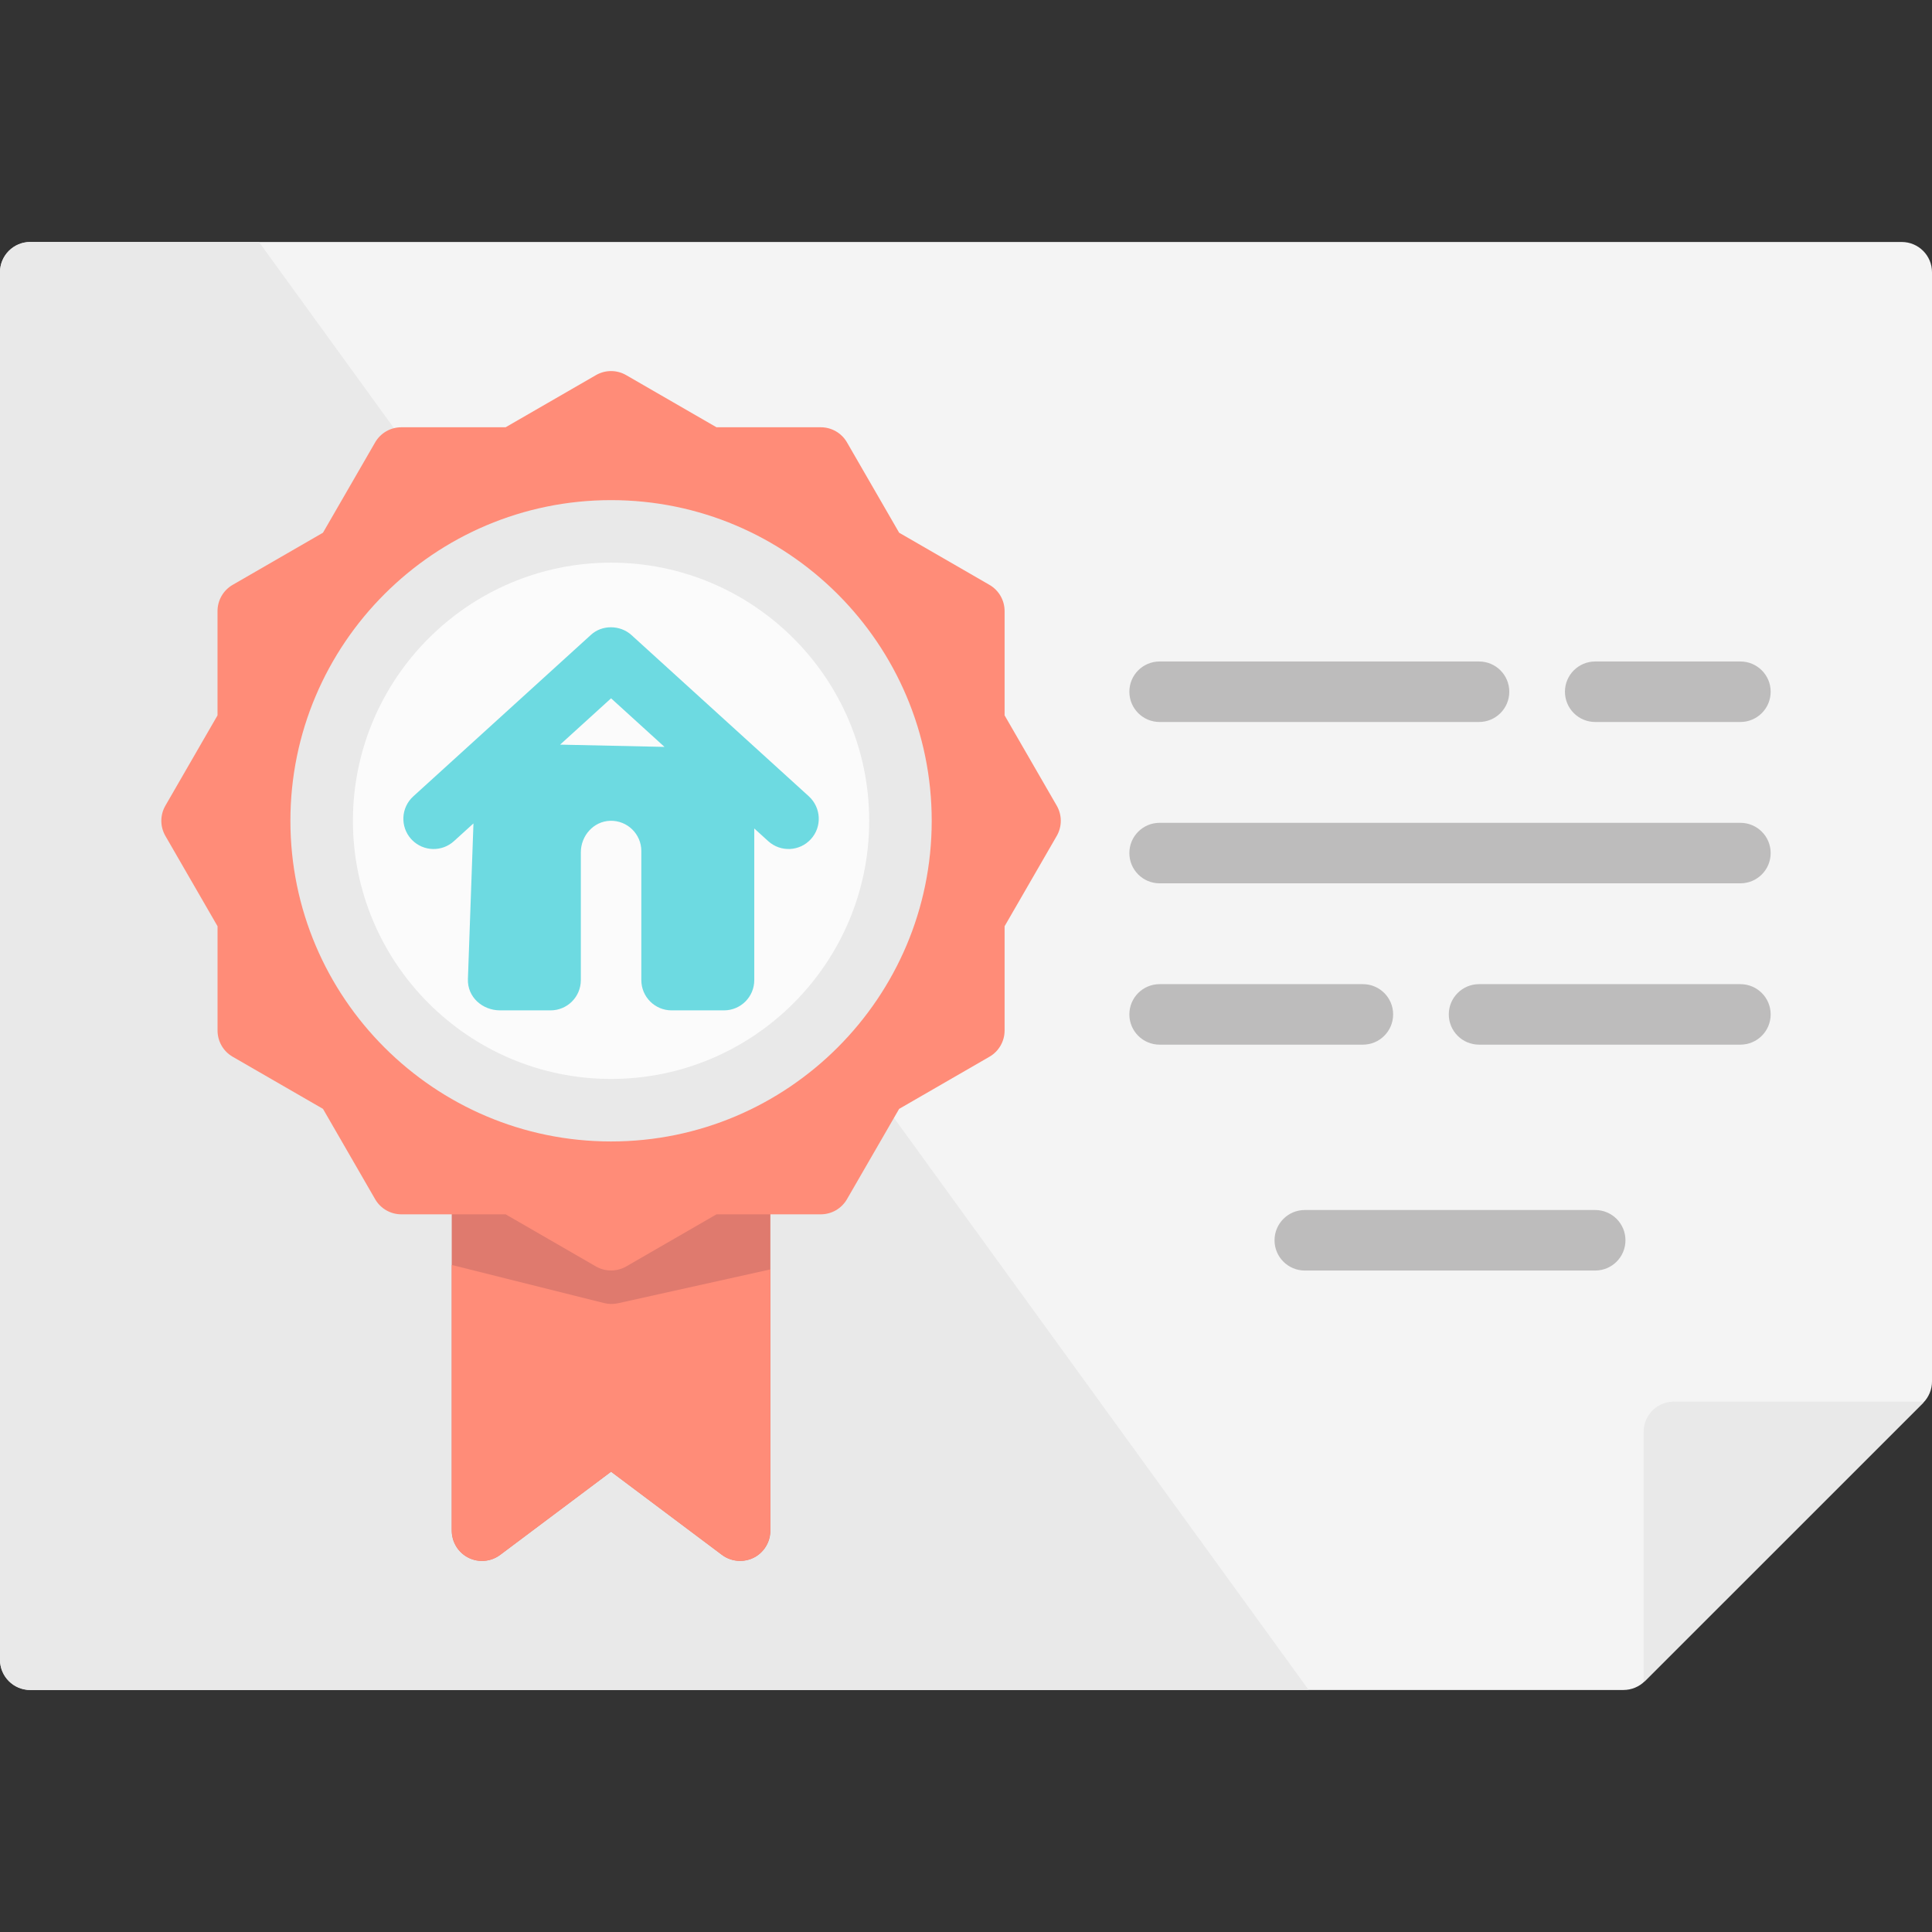 <svg width="83" height="83" viewBox="0 0 83 83" fill="none" xmlns="http://www.w3.org/2000/svg">
<rect x="0" y="0" width="83" height="83" fill="#333333" stroke="none"/>
<g id="license-svgrepo-com 1">
<path id="Vector" d="M81.7 10.396H1.3C0.582 10.396 0 10.978 0 11.696V71.304C0 72.021 0.582 72.603 1.3 72.603H69.744C70.089 72.603 70.419 72.466 70.663 72.223L82.62 60.267C82.863 60.023 83 59.692 83 59.347V11.696C83 10.978 82.418 10.396 81.7 10.396Z" fill="#F4F4F4"/>
<g id="Group">
<path id="Vector_2" d="M1.3 10.396C0.582 10.396 0 10.978 0 11.696V71.304C0 72.021 0.582 72.603 1.3 72.603H56.223L11.126 10.396H1.3Z" fill="#E9E9E9"/>
<path id="Vector_3" d="M70.611 61.514V72.201C70.636 72.211 70.638 72.212 70.663 72.223L82.62 60.267C82.609 60.241 82.609 60.239 82.598 60.214H71.91C71.193 60.214 70.611 60.796 70.611 61.514Z" fill="#E9E9E9"/>
</g>
<path id="Vector_4" d="M31.797 42.28H20.707C19.989 42.28 19.407 42.861 19.407 43.579V65.759C19.407 66.251 19.685 66.701 20.126 66.921C20.566 67.142 21.093 67.094 21.487 66.799L26.252 63.225L31.017 66.799C31.246 66.97 31.521 67.058 31.797 67.058C31.995 67.058 32.194 67.013 32.378 66.921C32.818 66.701 33.096 66.251 33.096 65.759V43.579C33.096 42.861 32.514 42.28 31.797 42.28Z" fill="#DF7A6E"/>
<path id="Vector_5" d="M45.398 34.612L43.158 30.732V26.251C43.158 25.787 42.91 25.358 42.508 25.126L38.628 22.886L36.387 19.005C36.155 18.603 35.726 18.356 35.262 18.356H30.781L26.901 16.116C26.499 15.883 26.004 15.883 25.602 16.116L21.721 18.356H17.241C16.776 18.356 16.348 18.604 16.116 19.006L13.875 22.886L9.995 25.126C9.593 25.358 9.345 25.787 9.345 26.252V30.732L7.105 34.612C6.873 35.014 6.873 35.51 7.105 35.912L9.346 39.792V44.272C9.346 44.737 9.593 45.166 9.995 45.398L13.876 47.638L16.116 51.518C16.348 51.92 16.777 52.168 17.241 52.168H21.722L25.602 54.408C26 54.638 26.503 54.638 26.902 54.408L30.782 52.168H35.262C35.727 52.168 36.155 51.92 36.387 51.518L38.628 47.638L42.508 45.398C42.91 45.166 43.158 44.737 43.158 44.272V39.792L45.398 35.912C45.63 35.51 45.63 35.014 45.398 34.612Z" fill="#FF8C78"/>
<path id="Vector_6" d="M26.252 21.486C18.656 21.486 12.476 27.666 12.476 35.262C12.476 42.858 18.656 49.038 26.252 49.038C33.847 49.038 40.027 42.858 40.027 35.262C40.027 27.666 33.847 21.486 26.252 21.486Z" fill="#E9E9E9"/>
<path id="Vector_7" d="M26.251 24.172C20.136 24.172 15.162 29.147 15.162 35.262C15.162 41.377 20.136 46.352 26.251 46.352C32.366 46.352 37.341 41.377 37.341 35.262C37.341 29.147 32.366 24.172 26.251 24.172Z" fill="#FBFBFB"/>
<path id="Vector_8" d="M34.751 34.213L27.127 27.282C26.644 26.843 25.858 26.831 25.378 27.282L17.754 34.213C17.223 34.696 17.184 35.518 17.666 36.049C17.681 36.065 17.695 36.08 17.71 36.094C18.197 36.582 18.987 36.605 19.502 36.136L20.34 35.375L20.102 42.06C20.074 42.841 20.73 43.406 21.485 43.406H23.653C24.371 43.406 24.953 42.824 24.953 42.106V36.615C24.953 35.904 25.501 35.283 26.212 35.262C26.948 35.24 27.552 35.83 27.552 36.561V42.106C27.552 42.824 28.134 43.406 28.852 43.406H31.104C31.822 43.406 32.404 42.824 32.404 42.106V35.592L33.003 36.136C33.534 36.619 34.356 36.58 34.838 36.048C35.321 35.518 35.278 34.698 34.751 34.213ZM24.063 31.99L26.252 30L28.547 32.087L24.063 31.99Z" fill="#6DDAE1"/>
<path id="Vector_9" d="M25.954 55.981L19.407 54.344V65.719C19.407 66.115 19.568 66.504 19.874 66.757C20.35 67.151 21.014 67.153 21.486 66.799L26.252 63.225L31.017 66.799C31.434 67.112 32.017 67.143 32.465 66.874C32.868 66.631 33.096 66.171 33.096 65.706V54.534L26.551 55.989C26.354 56.032 26.15 56.03 25.954 55.981Z" fill="#FF8C78"/>
<g id="Group_2">
<path id="Vector_10" d="M63.541 31.017H49.817C49.099 31.017 48.518 30.435 48.518 29.717C48.518 28.999 49.099 28.418 49.817 28.418H63.541C64.259 28.418 64.84 28.999 64.84 29.717C64.84 30.435 64.259 31.017 63.541 31.017Z" fill="#BDBCBC"/>
<path id="Vector_11" d="M74.769 31.017H68.531C67.813 31.017 67.231 30.435 67.231 29.717C67.231 28.999 67.813 28.418 68.531 28.418H74.769C75.487 28.418 76.069 28.999 76.069 29.717C76.069 30.435 75.487 31.017 74.769 31.017Z" fill="#BDBCBC"/>
<path id="Vector_12" d="M74.769 37.948H49.817C49.099 37.948 48.518 37.366 48.518 36.648C48.518 35.93 49.099 35.349 49.817 35.349H74.769C75.487 35.349 76.069 35.93 76.069 36.648C76.069 37.366 75.487 37.948 74.769 37.948Z" fill="#BDBCBC"/>
<path id="Vector_13" d="M58.55 44.879H49.817C49.099 44.879 48.518 44.297 48.518 43.579C48.518 42.861 49.099 42.28 49.817 42.28H58.55C59.268 42.28 59.85 42.861 59.85 43.579C59.85 44.297 59.268 44.879 58.55 44.879Z" fill="#BDBCBC"/>
<path id="Vector_14" d="M74.769 44.879H63.541C62.823 44.879 62.241 44.297 62.241 43.579C62.241 42.861 62.823 42.28 63.541 42.28H74.769C75.487 42.28 76.069 42.861 76.069 43.579C76.069 44.297 75.487 44.879 74.769 44.879Z" fill="#BDBCBC"/>
<path id="Vector_15" d="M68.531 54.583H56.055C55.337 54.583 54.755 54.001 54.755 53.283C54.755 52.565 55.337 51.983 56.055 51.983H68.531C69.249 51.983 69.831 52.565 69.831 53.283C69.831 54.001 69.249 54.583 68.531 54.583Z" fill="#BDBCBC"/>
</g>
</g>
</svg>
